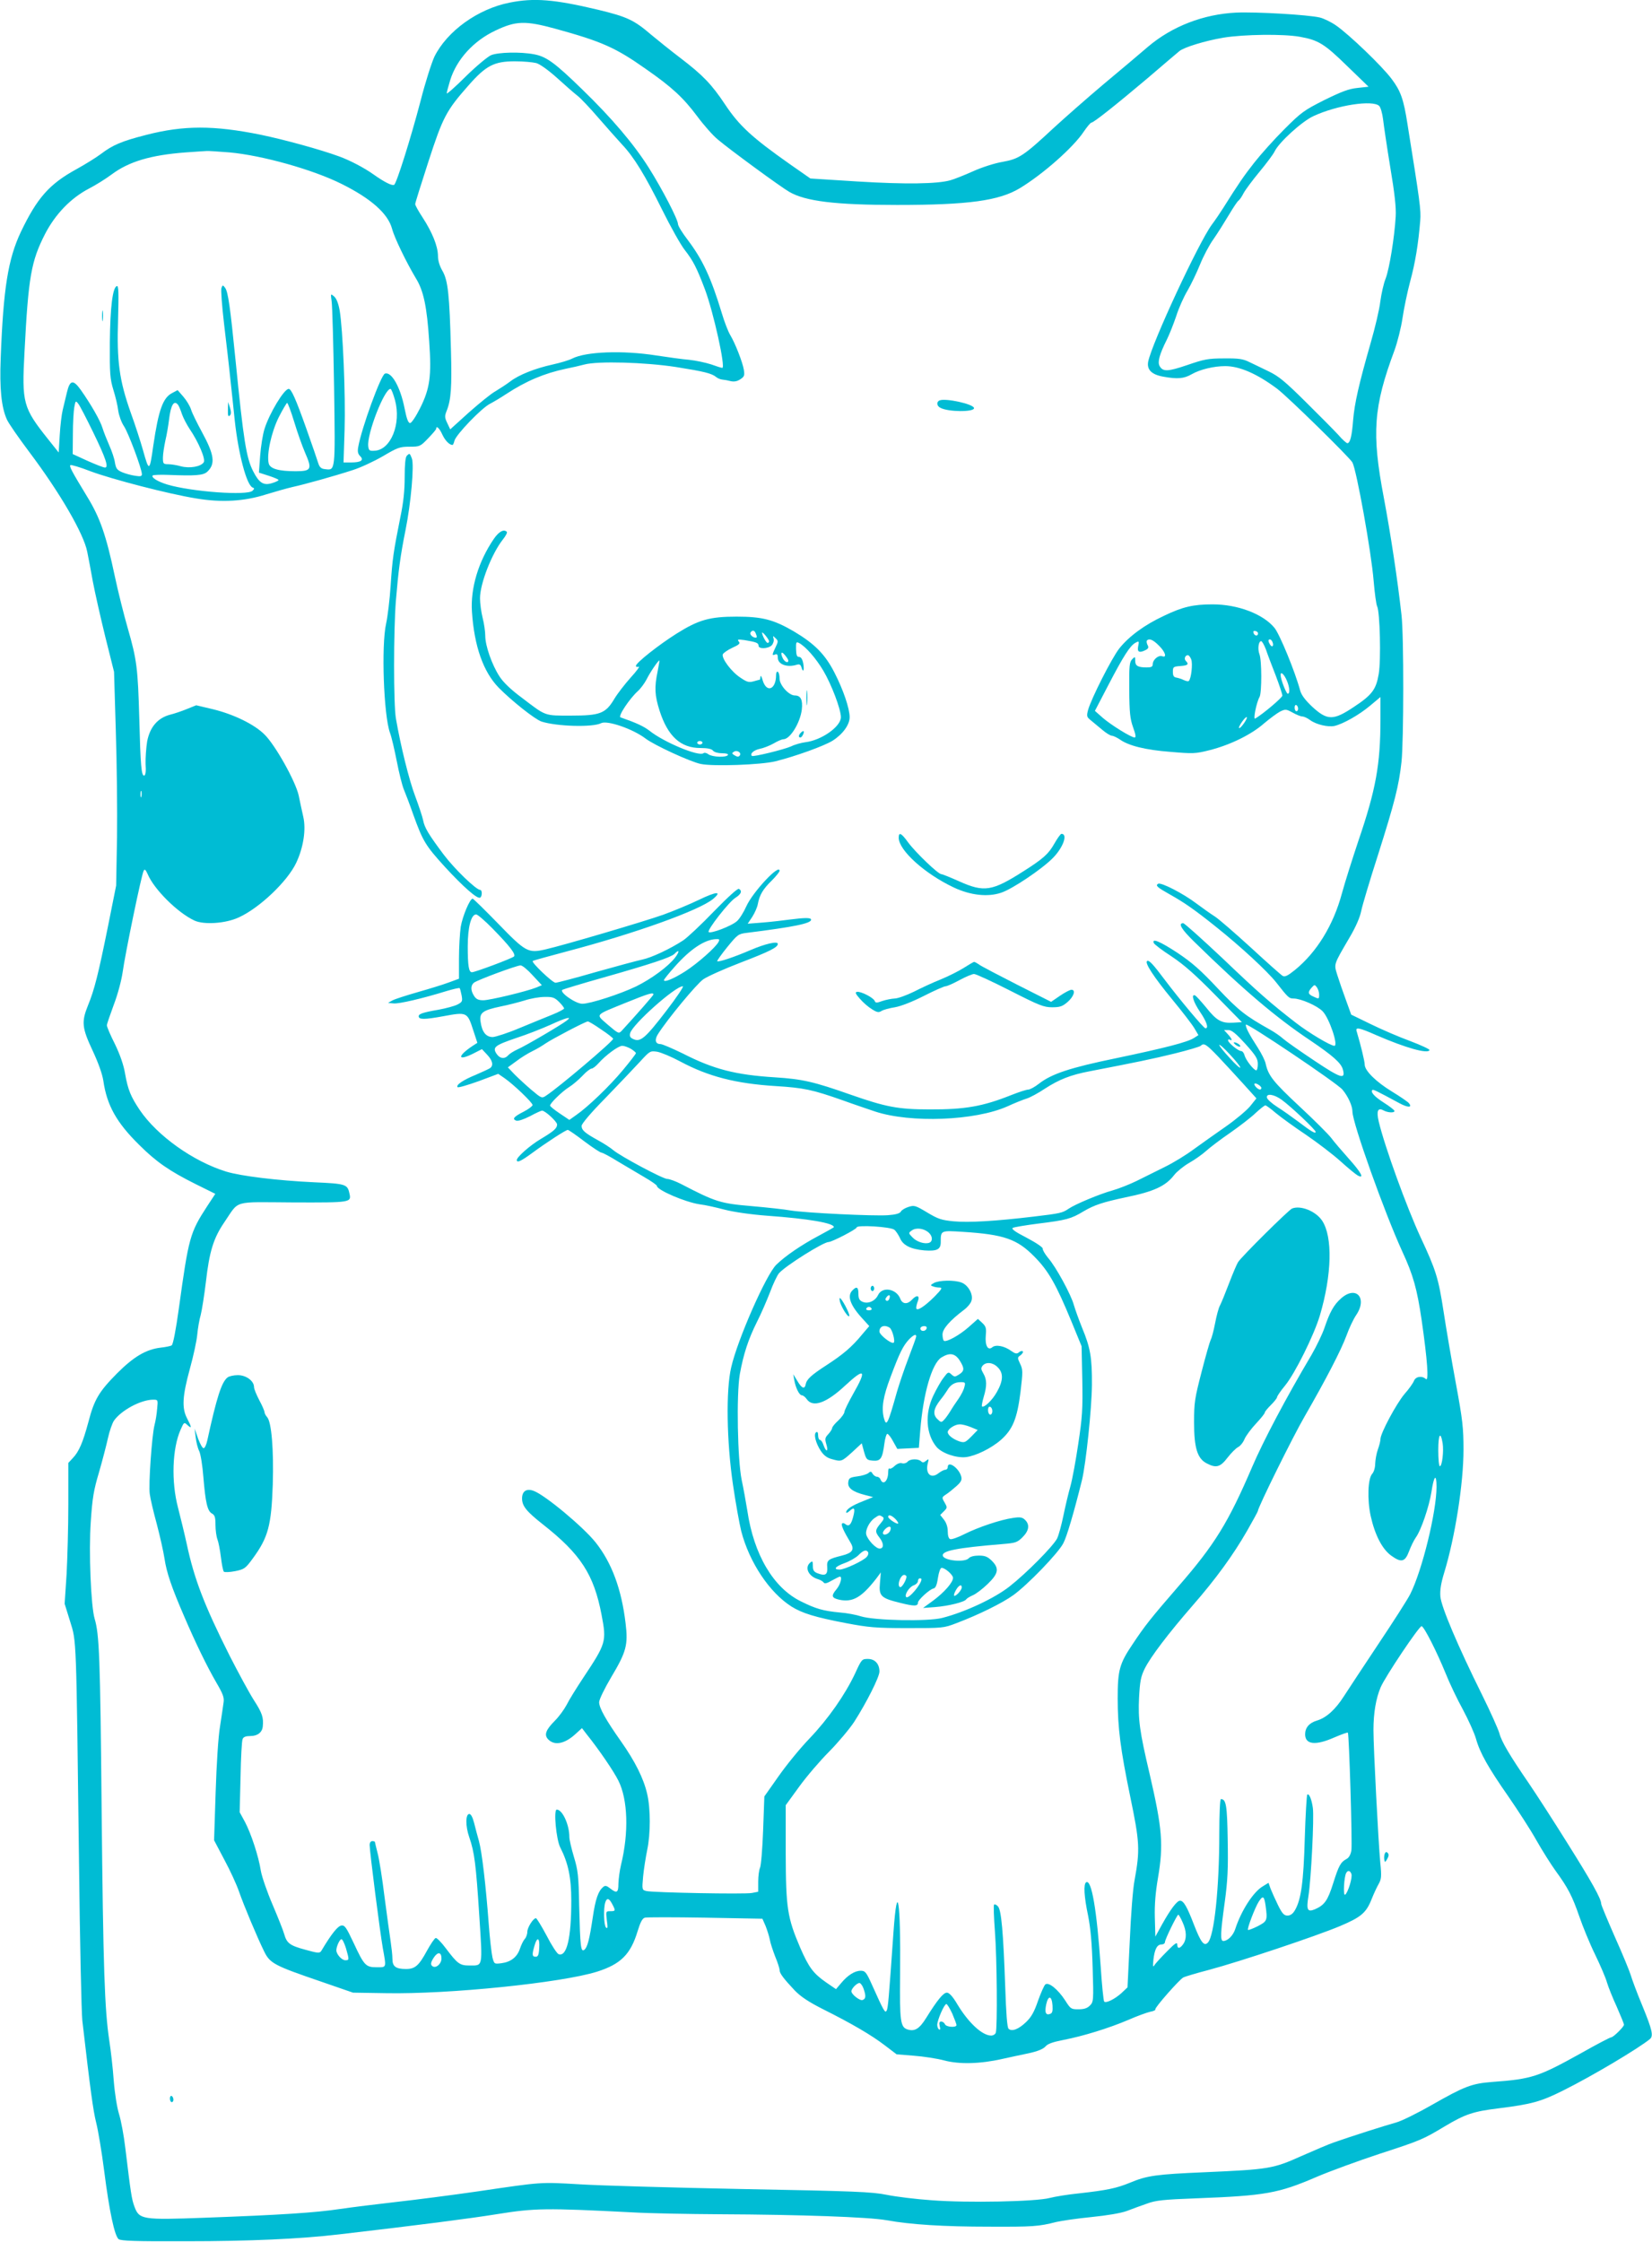 <?xml version="1.0" standalone="no"?>
<!DOCTYPE svg PUBLIC "-//W3C//DTD SVG 20010904//EN"
 "http://www.w3.org/TR/2001/REC-SVG-20010904/DTD/svg10.dtd">
<svg version="1.0" xmlns="http://www.w3.org/2000/svg"
 width="943pt" height="1280pt" viewBox="0 0 943 1280"
 preserveAspectRatio="xMidYMid meet">
<g transform="translate(0,1280) scale(0.1,-0.1)"
fill="#00bcd4" stroke="none">
<path d="M2909 12785 c-182 -36 -357 -163 -429 -308 -16 -34 -53 -149 -80
-256 -56 -213 -136 -467 -150 -476 -12 -7 -57 16 -119 60 -52 37 -134 80 -195
102 -109 40 -314 96 -449 124 -267 54 -438 54 -652 -1 -141 -36 -192 -58 -259
-109 -28 -21 -91 -60 -140 -87 -155 -85 -224 -164 -317 -358 -73 -155 -100
-321 -115 -721 -7 -173 4 -280 35 -349 10 -23 68 -106 128 -186 176 -234 311
-467 331 -570 6 -30 21 -107 32 -170 12 -63 44 -205 71 -315 l50 -200 10 -335
c6 -184 9 -459 7 -610 l-5 -275 -47 -235 c-55 -272 -77 -360 -114 -450 -38
-94 -34 -128 27 -258 33 -71 55 -133 61 -172 20 -139 75 -238 204 -365 98 -98
174 -150 322 -224 l113 -56 -46 -70 c-99 -152 -106 -178 -162 -584 -17 -123
-33 -206 -41 -211 -6 -4 -35 -10 -63 -13 -83 -10 -153 -51 -248 -146 -104
-105 -131 -150 -164 -277 -32 -119 -54 -170 -89 -207 l-26 -28 0 -235 c0 -129
-5 -310 -10 -402 l-11 -167 31 -100 c37 -118 35 -73 51 -1375 5 -454 14 -861
19 -905 46 -398 62 -515 79 -582 11 -43 32 -168 46 -278 29 -228 59 -368 82
-387 13 -10 93 -13 382 -12 368 0 653 13 876 39 463 54 736 89 905 116 212 34
275 35 765 10 99 -6 326 -10 505 -11 459 -2 849 -16 950 -34 138 -25 326 -37
588 -37 248 -1 280 1 382 27 30 7 120 20 200 28 89 9 168 22 203 35 31 12 83
31 115 42 48 18 92 23 282 30 392 15 467 28 685 122 77 33 239 92 360 132 237
77 247 82 374 158 116 69 161 84 308 102 185 23 239 38 365 101 167 83 430
240 496 294 21 18 14 51 -43 190 -31 74 -60 153 -66 174 -6 21 -46 119 -90
217 -43 98 -79 184 -79 191 0 29 -55 127 -192 345 -78 125 -178 280 -221 343
-109 159 -156 238 -168 285 -6 22 -50 121 -99 220 -138 278 -233 502 -238 561
-3 36 3 75 22 137 62 203 110 508 110 702 0 123 -5 169 -43 375 -24 129 -56
316 -71 415 -29 188 -43 234 -130 420 -81 175 -205 517 -240 663 -14 61 -5 81
28 63 24 -13 62 -15 62 -3 0 5 -27 26 -60 47 -55 35 -78 61 -66 73 5 4 29 -8
153 -75 50 -27 77 -27 55 0 -7 8 -49 37 -95 65 -92 56 -157 120 -157 155 0 18
-22 110 -46 190 -8 25 12 22 114 -23 166 -72 291 -107 302 -85 3 5 -47 28
-110 52 -63 23 -165 67 -226 97 l-111 54 -30 83 c-17 46 -39 110 -49 142 -20
66 -24 55 70 216 35 59 59 115 66 150 6 31 49 175 96 321 95 300 119 394 134
530 13 117 14 723 0 840 -23 206 -62 462 -101 670 -70 367 -59 518 61 840 17
47 38 130 46 185 8 55 28 150 44 210 29 107 46 212 57 345 5 62 -2 110 -73
553 -22 142 -39 188 -90 256 -54 73 -244 255 -318 306 -29 20 -71 40 -92 45
-68 16 -363 33 -478 28 -186 -9 -365 -78 -502 -194 -44 -38 -159 -135 -255
-215 -96 -81 -223 -193 -284 -249 -172 -160 -198 -177 -292 -194 -47 -8 -118
-31 -169 -54 -49 -22 -107 -45 -129 -51 -73 -21 -255 -24 -530 -7 l-269 17
-116 81 c-219 154 -291 221 -372 343 -75 113 -127 167 -253 263 -55 42 -130
102 -167 133 -99 85 -138 103 -303 143 -252 60 -366 69 -506 41z m261 -149
c266 -73 344 -108 517 -230 148 -103 213 -163 293 -270 37 -50 90 -110 117
-132 67 -57 359 -271 408 -299 92 -54 264 -75 615 -75 408 0 583 24 702 96
132 80 305 233 364 322 19 28 39 52 44 52 13 0 141 102 320 253 91 78 172 147
182 155 26 22 146 59 252 77 117 19 342 22 436 5 106 -19 140 -40 270 -167
l122 -118 -63 -7 c-50 -5 -91 -21 -189 -69 -117 -59 -132 -70 -230 -168 -58
-58 -134 -143 -170 -189 -59 -75 -90 -120 -178 -260 -15 -24 -44 -67 -65 -95
-76 -104 -342 -676 -363 -782 -8 -45 19 -73 85 -85 82 -15 119 -12 164 14 47
27 126 46 191 46 82 0 182 -44 296 -129 59 -44 415 -393 430 -421 24 -45 108
-513 121 -675 6 -71 15 -137 20 -146 16 -31 23 -307 9 -387 -15 -88 -38 -119
-141 -187 -118 -79 -152 -79 -239 1 -39 37 -61 66 -68 91 -30 111 -117 322
-147 359 -65 79 -209 134 -353 134 -110 0 -171 -14 -277 -65 -112 -52 -201
-118 -256 -187 -43 -55 -160 -286 -178 -351 -9 -34 -7 -40 11 -55 11 -9 41
-34 65 -54 24 -21 51 -38 60 -38 8 0 28 -10 45 -21 50 -36 146 -60 289 -71
129 -11 142 -11 225 10 117 30 236 88 309 152 33 28 75 59 92 68 31 15 35 14
72 -6 21 -12 46 -22 55 -22 9 0 29 -9 45 -21 34 -25 102 -41 139 -33 50 12
140 63 201 114 l61 51 0 -125 c0 -260 -26 -403 -126 -696 -34 -102 -77 -237
-94 -300 -49 -182 -144 -336 -268 -437 -41 -33 -57 -41 -70 -34 -9 5 -91 78
-182 162 -91 83 -183 163 -205 177 -22 14 -69 47 -105 74 -75 57 -203 123
-219 113 -17 -10 -6 -20 67 -61 82 -46 140 -86 261 -183 142 -113 294 -254
345 -318 69 -88 74 -93 100 -93 41 0 135 -41 166 -73 38 -39 91 -197 67 -197
-22 0 -147 75 -218 130 -144 111 -218 176 -422 371 -116 109 -216 199 -223
199 -31 0 -10 -35 64 -107 278 -272 466 -432 661 -562 130 -88 178 -130 187
-168 15 -57 -12 -49 -163 52 -81 54 -161 110 -178 125 -16 15 -50 38 -75 52
-142 80 -177 107 -299 236 -98 105 -149 149 -230 203 -99 65 -147 85 -135 56
2 -7 48 -42 102 -77 72 -48 136 -105 249 -220 l152 -155 -49 -3 c-67 -4 -95
11 -156 88 -29 35 -57 66 -63 68 -23 8 -9 -38 29 -94 38 -56 51 -94 31 -94
-10 0 -147 164 -230 274 -69 92 -92 117 -103 110 -15 -10 37 -90 144 -220 57
-69 113 -142 126 -164 l23 -39 -25 -16 c-36 -24 -169 -58 -446 -116 -262 -54
-367 -89 -439 -145 -24 -19 -52 -34 -62 -34 -10 0 -53 -14 -96 -31 -163 -65
-264 -83 -468 -82 -178 0 -249 14 -449 84 -210 74 -275 89 -431 99 -226 14
-351 46 -527 136 -60 29 -117 54 -128 54 -29 0 -35 24 -14 57 54 85 220 286
259 313 25 17 119 59 210 94 169 65 215 88 215 108 0 17 -71 1 -157 -36 -91
-39 -182 -70 -189 -63 -2 2 23 38 57 80 59 72 63 76 113 82 272 34 366 54 366
75 0 12 -34 12 -120 1 -36 -5 -105 -13 -153 -17 l-89 -7 26 39 c14 22 29 55
32 74 10 52 29 84 79 133 25 25 45 50 45 56 0 43 -153 -121 -190 -203 -15 -34
-39 -72 -53 -84 -30 -28 -154 -75 -162 -62 -8 13 116 172 153 195 33 21 40 39
20 51 -7 4 -62 -46 -142 -128 -72 -75 -151 -149 -176 -166 -73 -48 -181 -99
-235 -110 -28 -6 -147 -38 -264 -71 -117 -34 -221 -61 -230 -61 -17 0 -139
116 -130 124 2 3 90 27 195 55 391 103 755 234 834 299 55 46 20 44 -81 -5
-52 -25 -143 -63 -204 -85 -107 -38 -567 -174 -673 -198 -97 -22 -111 -15
-267 146 -77 79 -143 144 -147 144 -16 0 -58 -101 -68 -161 -5 -35 -10 -116
-10 -180 l0 -116 -57 -21 c-32 -12 -113 -37 -180 -56 -66 -19 -132 -40 -145
-48 l-23 -13 32 -3 c31 -3 164 28 300 70 40 12 74 20 77 17 2 -2 7 -21 11 -41
6 -33 4 -38 -23 -52 -17 -9 -66 -22 -109 -30 -88 -15 -113 -24 -113 -37 0 -20
32 -20 141 0 135 25 137 24 171 -82 l23 -70 -25 -16 c-88 -58 -91 -90 -4 -48
l55 28 30 -32 c31 -33 37 -61 17 -76 -7 -5 -44 -22 -81 -38 -74 -30 -116 -59
-105 -71 5 -4 58 12 120 34 l112 42 35 -24 c51 -35 161 -140 161 -154 0 -6
-22 -23 -49 -37 -57 -29 -69 -42 -45 -52 11 -4 41 6 79 25 33 18 64 32 69 32
18 0 86 -63 86 -79 0 -22 -18 -38 -95 -84 -59 -35 -135 -102 -135 -119 0 -18
25 -6 89 41 80 59 191 131 202 131 5 0 47 -29 94 -65 48 -36 92 -65 99 -65 6
0 48 -22 91 -49 44 -26 113 -67 152 -90 40 -23 73 -46 73 -51 0 -23 162 -93
245 -105 28 -3 91 -17 140 -30 54 -14 152 -28 245 -35 236 -17 380 -42 380
-65 0 -2 -39 -24 -86 -49 -100 -53 -192 -116 -243 -166 -58 -57 -221 -427
-257 -585 -31 -130 -26 -426 10 -670 15 -104 37 -224 47 -265 46 -178 161
-351 287 -431 61 -38 134 -61 313 -95 127 -24 168 -28 349 -28 201 0 206 0
279 28 127 48 261 114 325 160 81 58 258 241 286 297 20 38 60 174 106 359 23
95 56 410 57 545 1 155 -9 212 -56 325 -19 47 -40 106 -47 130 -15 57 -102
218 -147 269 -18 22 -32 46 -31 53 2 7 -36 33 -91 62 -68 35 -90 51 -79 57 8
4 73 15 144 24 161 20 188 27 259 70 61 36 109 52 240 80 162 33 229 64 278
128 15 19 53 50 84 68 32 18 76 49 98 69 22 20 84 67 138 104 53 37 118 87
144 112 26 24 51 44 56 44 5 0 32 -20 60 -44 29 -24 106 -80 172 -124 66 -45
155 -113 197 -151 43 -39 87 -75 98 -81 41 -22 20 17 -51 96 -39 44 -84 96
-100 118 -16 21 -98 103 -182 181 -149 139 -177 175 -192 242 -3 18 -24 59
-45 92 -50 77 -72 120 -68 132 4 13 519 -333 551 -371 32 -38 57 -93 57 -125
0 -65 184 -580 285 -800 62 -134 84 -213 110 -390 33 -229 42 -354 24 -337
-22 20 -58 15 -68 -11 -5 -13 -29 -47 -54 -75 -47 -56 -137 -224 -137 -257 0
-11 -7 -38 -15 -60 -8 -22 -14 -58 -15 -79 0 -23 -7 -48 -17 -59 -25 -27 -29
-147 -9 -240 24 -109 66 -190 117 -227 58 -42 79 -37 102 24 10 27 27 62 38
78 31 42 77 179 90 261 14 94 29 109 29 30 0 -144 -82 -478 -150 -613 -15 -30
-97 -158 -182 -285 -84 -126 -172 -260 -196 -297 -49 -77 -101 -124 -155 -140
-44 -13 -67 -41 -67 -78 0 -59 59 -66 167 -18 40 17 75 30 77 27 7 -8 26 -634
20 -672 -4 -24 -14 -42 -28 -49 -33 -18 -44 -37 -76 -139 -31 -98 -49 -124
-104 -148 -43 -18 -50 -4 -37 76 15 94 33 448 25 503 -7 50 -22 85 -32 75 -3
-3 -10 -115 -14 -248 -7 -251 -21 -351 -56 -411 -12 -21 -26 -31 -43 -31 -19
0 -30 11 -54 60 -16 33 -35 75 -42 93 l-12 34 -31 -19 c-55 -31 -125 -140
-159 -245 -12 -37 -43 -68 -68 -68 -18 0 -17 41 8 221 17 125 20 192 17 355
-3 198 -9 234 -39 234 -5 0 -9 -89 -9 -199 0 -309 -29 -583 -65 -620 -22 -23
-40 0 -80 103 -39 102 -59 136 -79 136 -18 0 -55 -50 -103 -136 l-38 -69 -3
109 c-2 75 4 144 18 226 32 189 25 280 -48 595 -57 242 -66 309 -60 435 5 92
10 119 32 164 33 67 134 200 273 360 132 151 233 290 312 428 33 58 61 109 61
112 0 20 201 427 268 542 122 212 207 376 238 460 15 42 40 95 56 118 65 97
-2 170 -87 94 -41 -36 -64 -77 -95 -169 -12 -35 -45 -104 -74 -154 -146 -246
-276 -493 -338 -638 -136 -317 -213 -443 -420 -681 -160 -185 -192 -225 -263
-332 -75 -111 -85 -149 -85 -308 0 -170 16 -292 71 -559 55 -265 57 -306 25
-482 -9 -44 -21 -199 -27 -345 l-13 -265 -34 -32 c-37 -34 -89 -60 -99 -49 -4
3 -13 93 -20 199 -22 323 -52 501 -83 482 -16 -10 -12 -81 11 -190 14 -71 22
-157 26 -296 6 -191 5 -197 -16 -218 -15 -15 -33 -21 -65 -21 -42 0 -45 2 -76
51 -41 63 -94 106 -113 91 -7 -6 -26 -49 -42 -94 -21 -62 -38 -92 -67 -120
-43 -42 -83 -57 -101 -39 -8 8 -14 87 -19 239 -11 310 -22 441 -42 460 -8 9
-18 13 -22 9 -3 -3 -1 -71 5 -150 12 -154 15 -555 5 -581 -3 -9 -15 -16 -26
-16 -51 0 -129 72 -193 178 -27 46 -47 67 -60 67 -20 0 -54 -41 -118 -144 -39
-63 -66 -79 -107 -66 -40 13 -45 45 -42 315 4 422 -16 549 -38 239 -27 -385
-31 -433 -39 -447 -9 -15 -15 -5 -85 151 -31 69 -38 77 -63 77 -34 0 -75 -26
-112 -71 l-29 -34 -57 39 c-73 51 -98 85 -147 197 -74 173 -82 227 -83 539 l0
275 77 106 c42 58 119 148 171 200 52 53 116 129 143 170 71 111 144 256 144
287 0 44 -26 72 -66 72 -34 0 -36 -2 -73 -83 -57 -121 -153 -259 -261 -372
-53 -55 -132 -152 -176 -215 l-81 -115 -7 -194 c-4 -107 -12 -203 -18 -214 -5
-11 -10 -46 -10 -78 l0 -58 -36 -7 c-40 -8 -564 2 -602 11 -25 6 -26 7 -19 83
4 42 15 110 23 150 20 93 20 238 0 322 -20 88 -70 187 -149 299 -86 122 -125
191 -125 224 0 15 30 77 69 143 86 144 97 184 82 307 -23 195 -79 346 -171
462 -70 88 -288 270 -353 294 -41 16 -67 -1 -67 -43 0 -43 25 -74 119 -148
216 -170 291 -286 335 -517 29 -152 26 -162 -105 -359 -39 -59 -82 -128 -95
-155 -14 -26 -43 -66 -65 -88 -54 -54 -65 -83 -39 -109 37 -37 96 -24 158 34
l34 31 26 -34 c73 -91 155 -212 182 -266 54 -108 60 -296 15 -480 -8 -33 -14
-81 -15 -107 0 -53 -9 -58 -47 -28 -20 16 -29 18 -40 8 -28 -23 -44 -69 -59
-171 -19 -127 -30 -171 -48 -187 -21 -16 -24 16 -30 250 -3 174 -7 204 -30
280 -14 47 -26 98 -26 113 0 72 -40 157 -72 157 -19 0 -3 -171 20 -216 46 -90
63 -173 63 -304 0 -216 -26 -323 -73 -305 -9 4 -40 51 -68 106 -29 54 -56 99
-61 99 -15 0 -49 -53 -49 -78 0 -14 -7 -33 -15 -41 -8 -9 -20 -34 -27 -55 -16
-48 -52 -76 -106 -83 -40 -5 -41 -5 -51 33 -5 22 -15 107 -21 189 -17 225 -39
413 -56 475 -9 30 -21 78 -28 105 -8 31 -18 50 -27 50 -22 0 -23 -69 0 -134
29 -84 38 -152 57 -449 19 -297 22 -282 -57 -282 -54 0 -67 9 -134 98 -26 35
-52 61 -58 59 -7 -2 -29 -35 -50 -73 -46 -85 -68 -104 -119 -104 -59 0 -78 14
-78 58 0 20 -5 64 -10 98 -5 33 -21 148 -35 255 -13 107 -31 220 -40 252 -8
32 -15 60 -15 62 0 3 -7 5 -15 5 -9 0 -15 -9 -15 -22 0 -38 59 -497 75 -588
21 -116 22 -110 -34 -110 -63 0 -72 9 -132 138 -43 91 -51 103 -71 100 -20 -3
-56 -47 -113 -143 -10 -16 -16 -16 -92 5 -89 24 -106 37 -121 90 -5 19 -35 94
-66 167 -31 72 -61 159 -67 193 -13 84 -56 214 -91 280 l-30 55 5 200 c2 110
7 208 12 218 5 12 18 17 45 17 40 0 67 21 70 55 5 50 -3 76 -51 150 -28 44
-90 159 -139 255 -144 287 -201 435 -244 636 -13 60 -36 153 -50 208 -39 148
-33 337 15 445 19 43 20 44 39 26 26 -23 25 -14 -2 38 -31 59 -27 127 16 284
20 72 39 160 42 195 3 34 12 86 20 113 7 28 20 111 29 185 20 175 43 251 105
342 89 130 41 116 394 114 333 -1 333 -1 320 54 -11 50 -23 53 -201 61 -210
10 -416 35 -502 61 -188 58 -393 204 -493 351 -51 76 -68 116 -84 208 -8 49
-29 109 -58 169 -26 51 -46 99 -46 107 0 7 18 59 39 116 23 60 44 139 51 187
14 103 108 559 120 579 6 12 11 7 23 -19 36 -86 170 -220 267 -265 54 -25 178
-17 253 18 119 54 279 207 328 312 41 87 57 190 40 263 -7 31 -19 86 -26 121
-18 81 -133 287 -195 348 -58 58 -175 115 -293 144 l-97 23 -52 -21 c-29 -12
-73 -27 -98 -33 -70 -19 -114 -70 -130 -152 -6 -37 -10 -95 -9 -129 3 -41 0
-63 -7 -66 -17 -6 -22 56 -29 327 -8 285 -14 334 -65 511 -22 76 -56 211 -75
301 -49 232 -84 333 -157 452 -88 145 -104 174 -96 181 3 3 55 -12 114 -35
123 -46 447 -130 602 -155 147 -25 277 -17 402 23 52 16 120 35 150 42 69 15
241 63 345 97 44 14 121 50 171 79 83 49 96 54 151 54 59 0 62 1 107 48 25 26
46 50 46 55 0 20 19 2 35 -34 16 -34 40 -59 58 -59 3 0 8 11 11 24 8 34 156
188 203 211 21 11 63 36 93 56 113 74 217 118 340 144 36 7 83 18 105 24 78
21 347 13 523 -14 163 -26 204 -36 231 -58 8 -7 24 -13 35 -14 12 -1 33 -5 48
-9 19 -4 36 -1 54 11 23 15 25 22 20 54 -7 43 -50 153 -78 199 -11 18 -33 74
-48 125 -62 204 -109 304 -194 417 -31 40 -56 81 -56 91 0 26 -90 200 -167
322 -86 136 -211 283 -379 446 -156 152 -205 188 -275 201 -78 15 -204 12
-246 -5 -20 -9 -85 -63 -145 -122 -59 -59 -108 -102 -108 -96 0 6 9 40 20 76
37 118 133 224 259 283 116 55 169 57 341 10z m-109 -196 c21 -6 69 -40 120
-86 46 -42 99 -88 116 -101 18 -14 72 -71 120 -127 48 -55 108 -123 134 -151
68 -72 131 -175 230 -375 48 -97 105 -198 127 -226 49 -63 69 -102 116 -226
49 -131 119 -448 99 -448 -5 0 -34 9 -64 20 -31 10 -87 22 -125 26 -38 3 -123
15 -189 25 -191 30 -401 22 -479 -18 -17 -9 -67 -24 -112 -34 -100 -22 -193
-59 -242 -97 -20 -15 -58 -40 -83 -55 -26 -14 -94 -70 -153 -122 l-106 -96
-17 36 c-15 31 -15 40 -4 68 26 64 31 136 25 352 -8 313 -17 394 -48 448 -17
29 -26 59 -26 88 -1 54 -32 132 -88 218 -23 35 -42 69 -42 76 0 6 34 115 75
241 83 256 102 292 229 436 100 114 147 138 265 138 48 0 102 -5 122 -10z
m4812 -245 c8 -8 18 -43 22 -77 4 -35 22 -157 41 -273 25 -148 34 -231 31
-280 -7 -121 -36 -298 -57 -354 -12 -29 -25 -89 -31 -133 -5 -44 -30 -150 -55
-236 -67 -234 -92 -344 -100 -440 -7 -91 -17 -132 -33 -132 -5 0 -29 21 -52
48 -24 26 -107 110 -185 187 -116 115 -154 147 -210 174 -38 18 -88 43 -112
54 -36 18 -60 22 -145 21 -91 0 -114 -5 -210 -38 -112 -38 -139 -39 -158 -5
-12 23 -1 65 41 149 15 30 39 91 54 135 14 45 43 110 64 145 21 36 53 103 72
150 19 47 53 112 77 145 23 33 62 95 87 137 25 42 50 80 56 83 6 4 19 23 29
43 11 20 52 75 91 122 39 47 78 99 86 116 25 52 156 171 221 201 135 63 340
94 376 58z m-6563 -265 c187 -17 476 -98 640 -180 169 -84 265 -170 288 -256
14 -53 82 -192 135 -281 45 -72 64 -163 77 -362 14 -198 4 -269 -52 -381 -24
-48 -49 -85 -57 -85 -11 0 -20 25 -32 86 -24 121 -75 210 -112 196 -23 -9
-133 -310 -152 -418 -5 -27 -2 -40 11 -53 23 -23 5 -36 -53 -36 l-42 0 6 188
c6 195 -10 572 -28 679 -7 40 -18 68 -31 80 -21 18 -21 18 -15 -27 4 -25 10
-245 14 -490 7 -490 8 -475 -53 -468 -20 2 -30 11 -37 33 -5 17 -36 107 -69
200 -59 166 -85 225 -100 225 -26 0 -110 -139 -138 -228 -10 -31 -21 -101 -25
-154 l-7 -96 56 -18 c31 -10 56 -21 56 -24 0 -4 -17 -12 -37 -18 -49 -15 -74
1 -108 68 -39 76 -55 176 -100 629 -31 310 -43 395 -60 418 -13 17 -14 17 -21
-1 -4 -10 3 -102 15 -205 12 -102 29 -244 36 -316 8 -71 19 -177 25 -235 21
-193 68 -370 102 -383 11 -4 11 -7 0 -18 -28 -30 -350 -6 -487 35 -56 17 -94
41 -83 52 4 3 45 5 90 3 151 -6 197 -3 220 17 49 45 42 97 -30 229 -27 50 -55
106 -61 126 -6 20 -26 53 -44 74 l-33 38 -32 -17 c-52 -27 -77 -96 -107 -300
-21 -150 -24 -151 -59 -25 -13 46 -44 143 -70 214 -65 185 -80 291 -72 533 4
150 3 193 -7 189 -24 -8 -38 -120 -40 -322 -1 -179 1 -207 20 -270 12 -38 25
-92 28 -120 4 -27 18 -66 32 -87 25 -36 103 -245 103 -275 0 -12 -8 -14 -38
-9 -22 3 -55 12 -74 20 -30 13 -36 21 -42 56 -3 22 -18 66 -32 97 -14 32 -32
77 -39 100 -13 43 -66 135 -123 216 -44 62 -63 59 -80 -13 -7 -30 -18 -75 -24
-100 -6 -25 -14 -90 -17 -144 l-6 -99 -59 74 c-145 182 -152 207 -136 502 22
428 38 516 117 671 59 114 147 205 250 259 39 20 98 57 130 81 99 74 224 111
423 126 58 4 112 8 120 8 8 1 67 -3 130 -8z m945 -1415 c36 -134 -24 -284
-117 -288 -29 -2 -33 1 -36 26 -8 70 92 327 127 327 5 0 16 -29 26 -65z
m-1724 -181 c73 -150 91 -204 68 -203 -8 0 -52 17 -99 38 l-85 39 1 113 c0 63
4 132 8 154 7 38 8 39 23 20 9 -11 46 -83 84 -161z m486 154 c5 -7 15 -31 22
-53 8 -22 27 -59 43 -83 50 -73 93 -173 81 -191 -16 -25 -80 -36 -130 -23 -24
7 -57 12 -73 12 -28 0 -30 3 -30 38 0 20 7 64 14 97 8 33 17 87 21 120 10 85
29 114 52 83z m662 -95 c18 -60 46 -139 62 -176 42 -96 37 -107 -54 -107 -96
0 -145 14 -153 44 -13 52 15 179 57 264 23 45 45 82 48 82 4 0 22 -48 40 -107z
m5502 -1208 c1 -17 -18 -17 -25 0 -4 11 -1 15 10 13 8 -2 15 -7 15 -13z m-566
-70 c37 -36 48 -72 19 -61 -21 8 -54 -20 -54 -46 0 -14 -8 -18 -34 -18 -51 0
-66 9 -66 38 0 25 -1 25 -17 9 -16 -16 -18 -38 -17 -175 1 -132 5 -166 22
-214 15 -41 17 -58 9 -58 -20 0 -136 72 -183 113 l-44 39 76 146 c87 167 125
227 156 243 20 11 21 9 15 -20 -7 -34 7 -40 44 -21 15 8 17 15 9 29 -5 10 -6
21 -3 25 14 13 35 4 68 -29z m649 19 c9 -22 -3 -32 -14 -14 -12 19 -12 30 -1
30 5 0 12 -7 15 -16z m-38 -41 c9 -27 34 -93 56 -149 21 -55 38 -107 38 -115
0 -11 -108 -103 -155 -131 -13 -8 7 92 25 124 13 24 13 210 -1 244 -11 30 -5
74 10 74 5 0 17 -21 27 -47z m-426 -58 c9 -24 0 -109 -14 -122 -3 -4 -16 -1
-29 5 -12 6 -31 12 -42 14 -15 2 -20 11 -20 33 0 28 3 30 43 33 43 3 50 10 31
29 -12 12 -4 33 12 33 5 0 14 -11 19 -25z m546 -121 c16 -38 18 -74 5 -74 -9
0 -41 83 -41 107 0 23 21 3 36 -33z m64 -160 c0 -8 -4 -14 -10 -14 -5 0 -10 9
-10 21 0 11 5 17 10 14 6 -3 10 -13 10 -21z m-310 -84 c-12 -17 -24 -29 -27
-26 -3 3 5 19 17 36 12 17 24 29 27 26 3 -3 -5 -19 -17 -36z m-6293 -417 c-3
-10 -5 -4 -5 12 0 17 2 24 5 18 2 -7 2 -21 0 -30z m2004 -753 c100 -102 135
-148 123 -160 -11 -11 -222 -90 -240 -90 -18 0 -24 36 -24 147 0 110 19 183
48 183 8 0 50 -36 93 -80z m1290 -78 c-17 -31 -117 -120 -188 -166 -67 -43
-123 -66 -123 -51 0 4 27 38 61 76 89 101 172 156 237 158 19 1 21 -2 13 -17z
m-247 -88 c-39 -51 -134 -121 -223 -165 -89 -43 -261 -99 -307 -99 -39 0 -135
68 -113 80 8 4 113 36 234 70 275 78 384 115 404 134 29 30 32 16 5 -20z
m-814 -101 l53 -57 -31 -13 c-54 -22 -266 -73 -303 -73 -28 0 -41 6 -53 25
-20 31 -20 59 -1 75 18 15 242 98 266 99 10 1 41 -25 69 -56z m4490 -110 c0
-27 -1 -27 -35 -11 -29 13 -31 24 -8 50 16 18 18 18 30 2 7 -10 13 -28 13 -41z
m-3727 -94 c-119 -155 -147 -179 -187 -161 -19 8 -23 16 -19 34 13 50 257 268
301 268 7 0 -35 -63 -95 -141z m-73 94 c0 -5 -93 -111 -181 -207 -17 -18 -19
-17 -79 34 -71 63 -81 51 105 127 126 51 155 60 155 46z m-539 -42 c16 -16 29
-33 29 -38 0 -4 -30 -20 -67 -35 -38 -15 -122 -50 -188 -77 -66 -28 -135 -50
-152 -51 -39 0 -62 29 -70 89 -7 50 12 64 117 86 41 8 102 24 135 34 33 11 84
20 113 20 46 1 57 -3 83 -28z m44 -107 c-35 -27 -238 -146 -280 -164 -22 -10
-46 -25 -54 -34 -20 -23 -48 -20 -67 9 -24 37 -9 48 114 90 59 19 145 53 192
74 91 42 130 52 95 25z m197 -51 c38 -25 68 -49 68 -53 0 -14 -310 -277 -382
-324 -25 -17 -27 -16 -84 32 -33 28 -76 68 -97 89 l-38 40 48 35 c26 20 68 46
93 58 25 12 58 32 75 44 35 24 225 124 240 125 5 1 40 -20 77 -46z m3677 -82
c60 -67 71 -85 71 -115 0 -20 -4 -36 -9 -36 -14 0 -60 59 -67 86 -3 13 -12 24
-19 24 -17 0 -75 48 -75 61 0 6 5 7 10 4 18 -11 11 8 -12 32 l-21 23 25 0 c19
0 43 -20 97 -79z m-155 -73 c38 -40 102 -110 143 -155 l75 -83 -36 -45 c-21
-25 -83 -77 -139 -116 -56 -39 -138 -97 -182 -129 -44 -33 -118 -78 -165 -101
-47 -23 -119 -59 -161 -80 -41 -20 -104 -45 -140 -55 -72 -20 -211 -78 -249
-104 -35 -24 -48 -27 -200 -45 -218 -26 -369 -35 -456 -27 -70 7 -89 13 -152
51 -67 40 -73 42 -107 31 -19 -6 -39 -18 -43 -27 -6 -10 -30 -17 -74 -20 -75
-6 -469 13 -555 27 -32 6 -133 17 -224 25 -177 15 -205 24 -401 126 -31 16
-67 29 -79 29 -25 0 -270 131 -309 165 -14 12 -52 37 -85 55 -76 42 -95 58
-95 83 0 12 54 76 138 161 75 78 163 170 195 205 57 62 58 63 99 57 22 -4 82
-29 132 -56 159 -85 316 -126 546 -140 158 -10 207 -20 380 -81 63 -23 147
-51 185 -64 203 -67 570 -53 755 29 41 19 91 39 111 45 19 6 66 31 103 56 82
53 147 79 258 100 264 51 357 70 483 101 77 19 144 39 149 44 18 18 31 10 100
-62z m126 -62 c-1 -6 -28 18 -60 54 -33 35 -60 69 -60 75 1 5 28 -19 60 -54
33 -35 60 -69 60 -75z m-3479 107 c16 -10 29 -21 29 -25 0 -4 -33 -47 -73 -95
-76 -92 -202 -213 -269 -259 l-38 -27 -55 37 c-30 20 -55 40 -55 45 0 13 68
80 108 105 21 13 55 42 77 65 21 23 45 41 52 41 7 0 25 14 40 31 41 46 113 99
135 99 11 0 33 -8 49 -17z m3599 -223 c0 -14 -14 -12 -28 2 -19 19 -14 30 8
18 11 -6 20 -15 20 -20z m116 -68 c54 -39 194 -172 194 -183 0 -13 -24 1 -99
58 -35 26 -88 64 -120 84 -31 20 -57 43 -59 53 -5 26 40 20 84 -12z m-2211
-742 c10 -8 24 -30 32 -47 17 -42 62 -64 140 -71 71 -5 93 5 93 47 0 68 -1 67
127 59 234 -15 309 -41 408 -142 80 -81 123 -156 212 -372 l57 -139 4 -192 c3
-168 0 -213 -23 -365 -14 -95 -34 -204 -45 -243 -11 -38 -29 -114 -40 -168
-11 -53 -27 -112 -36 -130 -24 -45 -174 -197 -271 -273 -86 -68 -255 -147
-385 -180 -81 -21 -385 -15 -463 9 -27 9 -81 19 -120 22 -96 9 -138 21 -224
64 -156 77 -268 266 -305 517 -9 55 -23 133 -32 174 -24 115 -31 488 -11 605
21 116 49 201 98 299 22 43 55 119 74 168 18 49 42 99 52 110 38 43 253 178
283 178 19 0 160 73 160 83 0 16 195 4 215 -13z m197 -17 c22 -20 23 -49 3
-57 -26 -10 -73 5 -97 31 -23 24 -23 25 -3 39 24 18 70 12 97 -13z m-4405
-1005 c-2 -29 -9 -71 -15 -93 -15 -59 -35 -341 -27 -394 3 -25 21 -102 40
-171 18 -69 38 -157 44 -197 12 -80 40 -163 111 -327 65 -152 130 -286 185
-381 38 -65 46 -86 41 -115 -2 -19 -12 -80 -20 -135 -10 -57 -20 -218 -25
-375 l-9 -275 59 -112 c33 -61 70 -142 83 -180 27 -78 104 -262 144 -343 33
-68 59 -81 322 -171 l185 -64 187 -3 c358 -7 1004 59 1207 123 135 43 191 99
231 232 16 52 27 72 41 76 11 3 166 3 346 0 l325 -6 18 -41 c9 -23 20 -57 24
-77 3 -20 18 -64 31 -98 14 -33 25 -68 25 -77 0 -19 24 -50 87 -117 34 -35 79
-65 162 -107 162 -81 275 -147 352 -206 l67 -51 98 -8 c54 -4 133 -16 174 -27
86 -23 206 -20 333 9 40 9 106 23 149 32 51 11 82 24 95 38 13 16 42 26 103
38 114 22 262 68 372 115 50 22 106 42 124 46 19 3 32 10 29 14 -5 8 136 169
160 182 7 4 73 24 146 43 176 47 613 193 748 250 121 51 150 76 181 155 12 30
30 69 40 86 15 27 17 42 9 120 -11 118 -39 653 -39 758 0 97 14 180 41 244 26
61 221 352 234 349 15 -4 87 -147 136 -267 23 -58 68 -152 100 -210 31 -58 65
-133 74 -165 23 -82 70 -165 185 -330 53 -77 126 -189 160 -250 34 -60 84
-139 110 -175 70 -96 95 -144 135 -260 20 -58 60 -156 90 -217 30 -62 61 -134
68 -160 8 -27 33 -89 56 -139 22 -51 41 -96 41 -102 0 -12 -61 -72 -73 -72 -6
0 -83 -40 -171 -90 -245 -136 -280 -148 -511 -165 -114 -9 -156 -25 -340 -130
-82 -47 -175 -93 -205 -101 -59 -16 -272 -84 -356 -114 -27 -9 -111 -45 -186
-78 -160 -72 -185 -76 -548 -92 -281 -12 -332 -19 -430 -60 -78 -32 -132 -43
-293 -61 -60 -6 -134 -18 -165 -26 -79 -21 -471 -29 -675 -13 -87 6 -202 20
-256 31 -85 17 -179 21 -826 33 -401 8 -819 20 -928 27 -226 13 -210 14 -577
-40 -151 -22 -363 -49 -470 -61 -107 -12 -251 -30 -320 -40 -138 -21 -338 -34
-775 -50 -352 -13 -370 -10 -397 62 -17 45 -21 76 -53 338 -8 69 -24 154 -35
190 -12 38 -25 119 -31 195 -5 72 -17 173 -25 225 -27 178 -35 415 -44 1325
-8 864 -13 995 -40 1085 -21 72 -34 381 -22 552 9 137 17 183 47 283 19 66 42
154 51 195 9 41 25 87 35 101 42 59 152 118 222 119 29 0 29 0 24 -52z m7338
-197 c7 -45 -3 -131 -16 -131 -5 0 -9 41 -9 91 0 92 13 112 25 40z m-521
-2458 c8 -19 -20 -109 -36 -119 -12 -8 -6 105 7 125 9 16 22 13 29 -6z m-490
-179 c12 -88 10 -91 -45 -120 -28 -14 -53 -23 -55 -21 -7 6 41 130 61 161 24
37 31 33 39 -20z m-3729 6 c20 -38 19 -40 -11 -40 -26 0 -26 -1 -20 -52 6 -41
5 -50 -5 -41 -12 12 -15 108 -4 143 9 28 22 25 40 -10z m3255 -102 c24 -52 25
-96 4 -126 -19 -27 -34 -28 -34 -2 0 15 -13 7 -57 -38 -32 -32 -64 -67 -71
-77 -11 -17 -12 -14 -8 28 7 60 21 87 46 87 11 0 20 6 20 14 0 15 69 156 76
156 3 0 14 -19 24 -42z m-4775 -150 c19 -66 19 -68 -4 -68 -20 0 -51 34 -51
57 0 21 19 63 29 63 6 0 17 -23 26 -52z m1103 2 c-2 -40 -7 -50 -20 -50 -21 0
-22 11 -7 63 15 54 31 46 27 -13z m-558 -60 c0 -30 -30 -57 -50 -45 -14 9 -12
22 6 50 23 35 44 32 44 -5z m2409 -171 c15 -43 14 -59 -5 -66 -15 -6 -64 32
-64 50 0 15 31 47 46 47 6 0 17 -14 23 -31z m1079 -97 c2 -32 -1 -44 -13 -48
-25 -10 -33 7 -23 54 12 54 32 50 36 -6z m-572 -47 c13 -31 24 -60 24 -65 0
-16 -60 -12 -66 5 -4 8 -13 15 -21 15 -11 0 -13 -7 -9 -26 5 -17 3 -23 -4 -19
-5 3 -10 15 -10 26 0 27 40 119 52 119 5 0 20 -25 34 -55z"/>
<path d="M5363 10514 c-19 -8 -16 -32 5 -42 44 -24 192 -25 192 -2 0 23 -164
59 -197 44z"/>
<path d="M2322 10198 c-8 -8 -12 -50 -12 -121 0 -77 -7 -146 -25 -231 -39
-196 -45 -235 -55 -387 -5 -79 -17 -178 -26 -219 -28 -124 -14 -523 22 -623 9
-23 26 -97 39 -163 13 -67 31 -139 40 -160 9 -22 34 -86 54 -144 55 -152 69
-176 181 -299 104 -113 185 -185 201 -175 12 7 12 44 0 44 -23 0 -146 119
-208 201 -86 115 -110 154 -118 198 -4 19 -24 80 -45 136 -35 92 -83 287 -110
443 -14 80 -14 502 0 675 14 168 25 253 55 402 31 154 50 371 36 408 -12 31
-13 31 -29 15z"/>
<path d="M2819 9724 c-88 -129 -134 -281 -125 -416 13 -197 65 -344 153 -434
74 -75 206 -180 244 -193 87 -28 293 -34 341 -9 35 17 181 -33 253 -88 50 -38
256 -133 315 -145 71 -15 344 -5 426 15 116 29 279 88 327 118 58 37 97 91 97
134 0 49 -36 156 -87 255 -53 104 -114 165 -232 235 -115 67 -180 84 -326 84
-154 0 -217 -18 -343 -97 -103 -65 -232 -167 -232 -184 0 -6 7 -8 16 -5 8 3
-12 -25 -46 -62 -33 -37 -75 -91 -93 -121 -50 -84 -81 -96 -247 -96 -154 0
-141 -5 -280 101 -65 48 -108 90 -129 123 -43 66 -81 175 -81 231 0 25 -7 72
-15 103 -8 32 -15 82 -15 112 0 83 67 255 131 336 16 20 26 39 22 43 -17 17
-45 2 -74 -40z m1495 -540 c8 -20 8 -24 -1 -24 -17 0 -35 19 -29 29 10 16 23
14 30 -5z m76 -45 c0 -5 -4 -9 -8 -9 -9 0 -32 44 -32 58 1 10 40 -38 40 -49z
m37 -34 c-21 -44 -21 -49 -2 -41 11 4 15 -1 15 -19 0 -37 52 -57 107 -40 16 5
23 2 28 -15 10 -33 17 -17 10 24 -5 24 -13 36 -24 36 -12 0 -16 10 -17 45 -1
40 1 43 18 34 37 -20 96 -87 138 -158 46 -78 100 -219 100 -265 0 -54 -111
-132 -203 -143 -23 -3 -60 -13 -82 -24 -41 -18 -216 -61 -223 -54 -13 12 11
33 44 40 21 4 57 18 80 31 22 13 47 24 56 24 38 0 96 94 105 170 6 55 -6 80
-40 80 -34 0 -87 59 -87 96 0 18 -4 36 -10 39 -6 3 -10 -5 -10 -19 0 -81 -53
-104 -76 -31 -6 22 -12 32 -13 23 -1 -10 -2 -18 -4 -18 -1 0 -17 -4 -34 -9
-28 -8 -39 -5 -77 21 -51 33 -108 110 -100 133 4 8 28 25 54 37 40 18 47 25
37 36 -10 12 -5 13 33 8 67 -11 80 -16 80 -32 0 -20 54 -18 75 2 9 10 14 26
11 37 -5 19 -4 19 11 4 16 -15 16 -19 0 -52z m73 -76 c0 -16 -19 -9 -30 10
-17 33 -11 48 10 22 11 -13 20 -27 20 -32z m-746 -61 c-19 -91 -17 -137 11
-225 47 -146 120 -213 233 -213 41 0 64 -5 72 -15 7 -9 29 -15 52 -15 24 0 37
-4 33 -10 -9 -15 -88 -12 -111 4 -10 8 -23 11 -29 6 -26 -20 -226 63 -308 129
-33 25 -73 44 -165 76 -16 6 52 107 98 149 16 14 39 45 51 68 19 39 66 108 73
108 1 0 -3 -28 -10 -62z m256 -408 c0 -5 -7 -10 -15 -10 -8 0 -15 5 -15 10 0
6 7 10 15 10 8 0 15 -4 15 -10z m214 -71 c-7 -11 -15 -11 -34 1 -13 9 -13 11
0 19 16 11 43 -5 34 -20z"/>
<path d="M4603 8815 c0 -38 2 -53 4 -32 2 20 2 52 0 70 -2 17 -4 1 -4 -38z"/>
<path d="M4572 8618 c-14 -14 -16 -28 -3 -28 9 0 24 30 18 36 -2 2 -9 -2 -15
-8z"/>
<path d="M5130 8018 c0 -72 149 -206 314 -284 95 -45 195 -56 271 -30 64 21
233 135 295 198 59 60 87 138 49 138 -5 0 -23 -25 -40 -55 -33 -59 -64 -87
-176 -158 -180 -115 -225 -122 -368 -58 -49 22 -96 41 -102 41 -18 0 -147 124
-189 181 -39 54 -54 61 -54 27z"/>
<path d="M5500 7274 c-30 -19 -89 -48 -130 -65 -41 -16 -110 -48 -153 -70 -43
-21 -93 -39 -110 -39 -18 -1 -49 -7 -70 -14 -33 -12 -39 -12 -44 0 -7 19 -80
56 -101 52 -12 -2 -9 -11 17 -40 18 -21 48 -47 68 -59 30 -19 39 -20 55 -10
11 7 45 16 76 21 35 6 99 31 166 65 59 30 115 55 124 55 8 0 44 16 79 35 35
19 73 35 83 35 11 0 104 -43 206 -95 167 -85 192 -95 240 -95 45 0 59 5 89 31
35 31 47 69 21 69 -8 0 -37 -15 -65 -34 l-51 -35 -192 97 c-106 54 -204 105
-218 115 -13 9 -27 17 -30 16 -3 0 -30 -16 -60 -35z"/>
<path d="M7375 5901 c-21 -10 -286 -272 -308 -306 -7 -11 -30 -65 -51 -120
-21 -55 -44 -112 -52 -127 -8 -14 -20 -60 -28 -102 -8 -41 -19 -84 -25 -94 -5
-10 -29 -93 -52 -183 -39 -151 -43 -174 -43 -289 0 -146 19 -207 73 -234 53
-28 77 -21 118 33 21 27 48 54 60 60 12 6 29 26 37 46 8 19 38 59 66 89 27 29
50 57 50 63 0 5 16 24 35 43 19 19 35 39 35 45 0 5 20 35 45 65 57 69 165 287
199 400 69 233 74 450 13 542 -37 55 -124 89 -172 69z"/>
<path d="M1299 4937 c-34 -26 -62 -113 -116 -361 -5 -22 -13 -41 -20 -43 -6
-2 -20 22 -32 54 l-20 58 6 -50 c3 -27 12 -63 20 -78 8 -16 19 -83 24 -150 12
-145 23 -193 49 -207 16 -9 20 -21 20 -65 0 -29 5 -66 11 -82 6 -15 15 -61 20
-102 5 -41 12 -78 17 -83 4 -4 33 -3 64 3 53 11 59 15 102 74 87 119 105 187
113 420 6 199 -7 357 -32 385 -8 9 -15 22 -15 28 0 7 -13 38 -30 69 -16 31
-30 64 -30 75 0 35 -45 68 -92 68 -24 0 -50 -6 -59 -13z"/>
<path d="M583 10995 c0 -27 2 -38 4 -22 2 15 2 37 0 50 -2 12 -4 0 -4 -28z"/>
<path d="M1301 10461 c-1 -34 2 -42 11 -33 8 8 8 20 1 44 l-11 33 -1 -44z"/>
<path d="M7054 6835 c11 -8 22 -12 25 -9 6 6 -19 24 -34 24 -5 -1 -1 -7 9 -15z"/>
<path d="M5331 5476 c-20 -11 -21 -14 -6 -19 9 -4 26 -7 38 -7 18 0 14 -8 -28
-51 -59 -59 -105 -88 -105 -65 0 8 4 26 10 40 12 32 -8 36 -35 6 -25 -27 -53
-25 -65 4 -22 60 -104 74 -128 23 -17 -35 -58 -52 -89 -38 -18 8 -23 19 -23
46 0 38 -10 44 -34 19 -32 -31 -13 -85 56 -160 l40 -44 -41 -48 c-58 -71 -109
-114 -203 -175 -88 -57 -114 -81 -119 -110 -6 -29 -22 -23 -47 19 l-24 39 6
-34 c8 -45 29 -86 43 -86 7 0 20 -10 28 -22 35 -50 112 -23 221 79 111 103
123 89 44 -49 -27 -48 -50 -95 -50 -103 0 -9 -16 -31 -35 -49 -19 -17 -35 -37
-35 -43 0 -6 -10 -22 -22 -35 -19 -20 -20 -27 -11 -58 13 -43 -1 -47 -16 -5
-5 17 -15 30 -20 30 -6 0 -11 12 -11 26 0 16 -4 23 -11 18 -16 -9 -3 -62 26
-106 17 -26 36 -40 62 -47 56 -16 57 -15 117 39 l55 51 13 -48 c13 -45 16 -48
50 -51 45 -4 55 12 66 96 4 31 12 57 17 57 6 -1 21 -20 33 -43 l24 -43 61 3
62 3 8 100 c17 211 67 383 121 416 47 29 77 24 104 -17 28 -45 28 -60 -3 -80
-24 -15 -27 -15 -44 0 -17 16 -20 15 -45 -19 -15 -19 -41 -65 -59 -103 -49
-104 -41 -220 19 -292 31 -36 112 -64 168 -58 56 7 144 50 199 98 68 60 93
122 112 272 14 118 14 130 -2 163 -16 34 -16 36 3 49 10 8 16 18 12 22 -4 4
-14 1 -22 -6 -12 -10 -21 -8 -45 9 -39 28 -87 37 -107 20 -25 -21 -42 10 -37
68 4 41 1 51 -20 71 l-25 23 -53 -47 c-52 -46 -126 -87 -141 -78 -4 3 -8 19
-8 36 0 32 42 80 123 141 20 15 40 39 43 54 10 36 -21 89 -59 102 -41 15 -127
13 -156 -3z m-255 -91 c-3 -9 -11 -13 -16 -10 -8 5 -7 11 1 21 14 18 24 11 15
-11z m-101 -55 c3 -5 -3 -10 -15 -10 -12 0 -18 5 -15 10 3 6 10 10 15 10 5 0
12 -4 15 -10z m103 -109 c15 -9 34 -79 23 -86 -13 -8 -81 45 -81 64 0 30 28
41 58 22z m212 0 c0 -14 -18 -23 -30 -16 -6 4 -8 11 -5 16 8 12 35 12 35 0z
m-60 -50 c0 -5 -20 -60 -44 -123 -24 -62 -53 -149 -66 -193 -51 -182 -60 -202
-74 -152 -16 59 -5 125 38 238 52 139 71 176 104 212 26 27 42 34 42 18z m465
-176 c34 -33 32 -77 -5 -142 -27 -48 -74 -92 -85 -81 -2 2 2 26 10 53 19 63
19 100 -2 135 -14 24 -14 31 -4 44 20 23 59 19 86 -9z m-190 -112 c-3 -16 -18
-45 -33 -67 -15 -21 -37 -54 -48 -73 -12 -19 -28 -42 -37 -50 -13 -14 -17 -13
-37 7 -27 27 -21 59 18 109 15 18 32 43 39 54 18 32 43 47 76 47 27 0 29 -2
22 -27z m157 -125 c7 -18 -2 -39 -13 -32 -12 7 -12 44 0 44 5 0 11 -6 13 -12z
m-122 -104 l41 -17 -36 -37 c-35 -35 -40 -37 -69 -28 -37 13 -66 36 -66 53 0
17 40 44 67 44 13 1 41 -6 63 -15z"/>
<path d="M4970 5445 c0 -8 5 -15 10 -15 6 0 10 7 10 15 0 8 -4 15 -10 15 -5 0
-10 -7 -10 -15z"/>
<path d="M4795 5368 c11 -37 48 -93 53 -80 4 12 -44 102 -54 102 -3 0 -2 -10
1 -22z"/>
<path d="M5181 4456 c-7 -8 -21 -12 -32 -9 -12 4 -29 -3 -43 -16 -12 -12 -26
-18 -29 -14 -4 3 -7 -5 -7 -20 0 -51 -29 -79 -44 -42 -3 8 -12 15 -20 15 -8 0
-19 8 -25 17 -7 14 -12 15 -24 4 -9 -7 -37 -16 -64 -19 -43 -6 -48 -10 -51
-34 -4 -32 25 -54 95 -72 l47 -12 -59 -24 c-62 -24 -95 -46 -95 -63 0 -6 9 -2
20 8 27 25 33 15 20 -34 -12 -46 -25 -58 -45 -41 -7 6 -16 7 -19 2 -5 -9 10
-43 49 -108 24 -40 11 -59 -49 -74 -80 -20 -87 -26 -84 -67 3 -42 -11 -51 -55
-34 -21 8 -27 17 -27 42 0 27 -2 30 -15 19 -34 -28 -10 -79 45 -95 14 -4 28
-13 32 -19 5 -8 20 -4 47 12 22 12 42 22 45 22 16 0 3 -46 -19 -72 -32 -38
-28 -50 16 -60 77 -16 127 13 211 121 l26 35 -5 -60 c-7 -75 5 -87 116 -114
80 -20 101 -20 101 2 0 15 67 76 88 80 12 2 20 19 26 61 5 33 14 57 21 57 20
0 65 -40 65 -57 0 -26 -49 -82 -112 -129 l-59 -43 68 5 c77 6 169 29 178 44 4
6 21 16 39 24 17 7 55 36 84 64 62 60 67 89 23 133 -24 23 -38 29 -74 29 -27
0 -49 -6 -57 -15 -21 -25 -138 -15 -148 13 -9 29 77 46 343 68 72 6 82 9 112
39 38 38 42 73 13 100 -15 14 -28 16 -67 10 -72 -10 -199 -53 -277 -92 -37
-19 -74 -32 -82 -29 -9 3 -14 20 -14 44 0 25 -8 49 -21 66 l-22 28 21 21 c20
20 20 22 4 50 -17 29 -16 30 8 46 14 9 40 30 59 47 27 24 33 36 28 55 -12 48
-77 94 -77 54 0 -8 -6 -15 -14 -15 -7 0 -25 -9 -39 -20 -43 -34 -76 -3 -61 57
7 26 6 27 -10 14 -13 -11 -20 -11 -28 -3 -16 16 -63 15 -77 -2z m-143 -315
c10 -6 8 -15 -12 -38 -31 -37 -32 -47 -6 -80 26 -33 26 -63 1 -63 -21 0 -66
47 -76 79 -7 25 17 74 47 95 26 18 28 19 46 7z m73 -12 c11 -11 18 -23 16 -26
-7 -6 -57 27 -57 38 0 15 19 10 41 -12z m-31 -70 c-11 -19 -40 -27 -40 -10 0
15 31 42 41 35 5 -3 5 -13 -1 -25z m-125 -119 c4 -6 1 -18 -7 -27 -18 -22
-127 -73 -155 -73 -39 0 -25 18 28 37 28 10 63 30 78 44 28 29 46 35 56 19z
m218 -136 c8 -9 -21 -64 -33 -64 -13 0 -13 26 0 51 11 19 22 24 33 13z m87
-19 c0 -28 -74 -115 -87 -102 -12 12 16 57 42 67 14 5 25 16 25 25 0 8 5 15
10 15 6 0 10 -2 10 -5z m230 -47 c0 -14 -30 -48 -42 -48 -5 0 -2 14 7 30 16
30 35 40 35 18z"/>
<path d="M7904 2217 c-3 -9 -4 -24 -2 -34 3 -16 5 -15 17 6 9 16 10 26 2 34
-7 7 -12 6 -17 -6z"/>
<path d="M970 821 c0 -12 5 -21 10 -21 6 0 10 6 10 14 0 8 -4 18 -10 21 -5 3
-10 -3 -10 -14z"/>
</g>
</svg>
